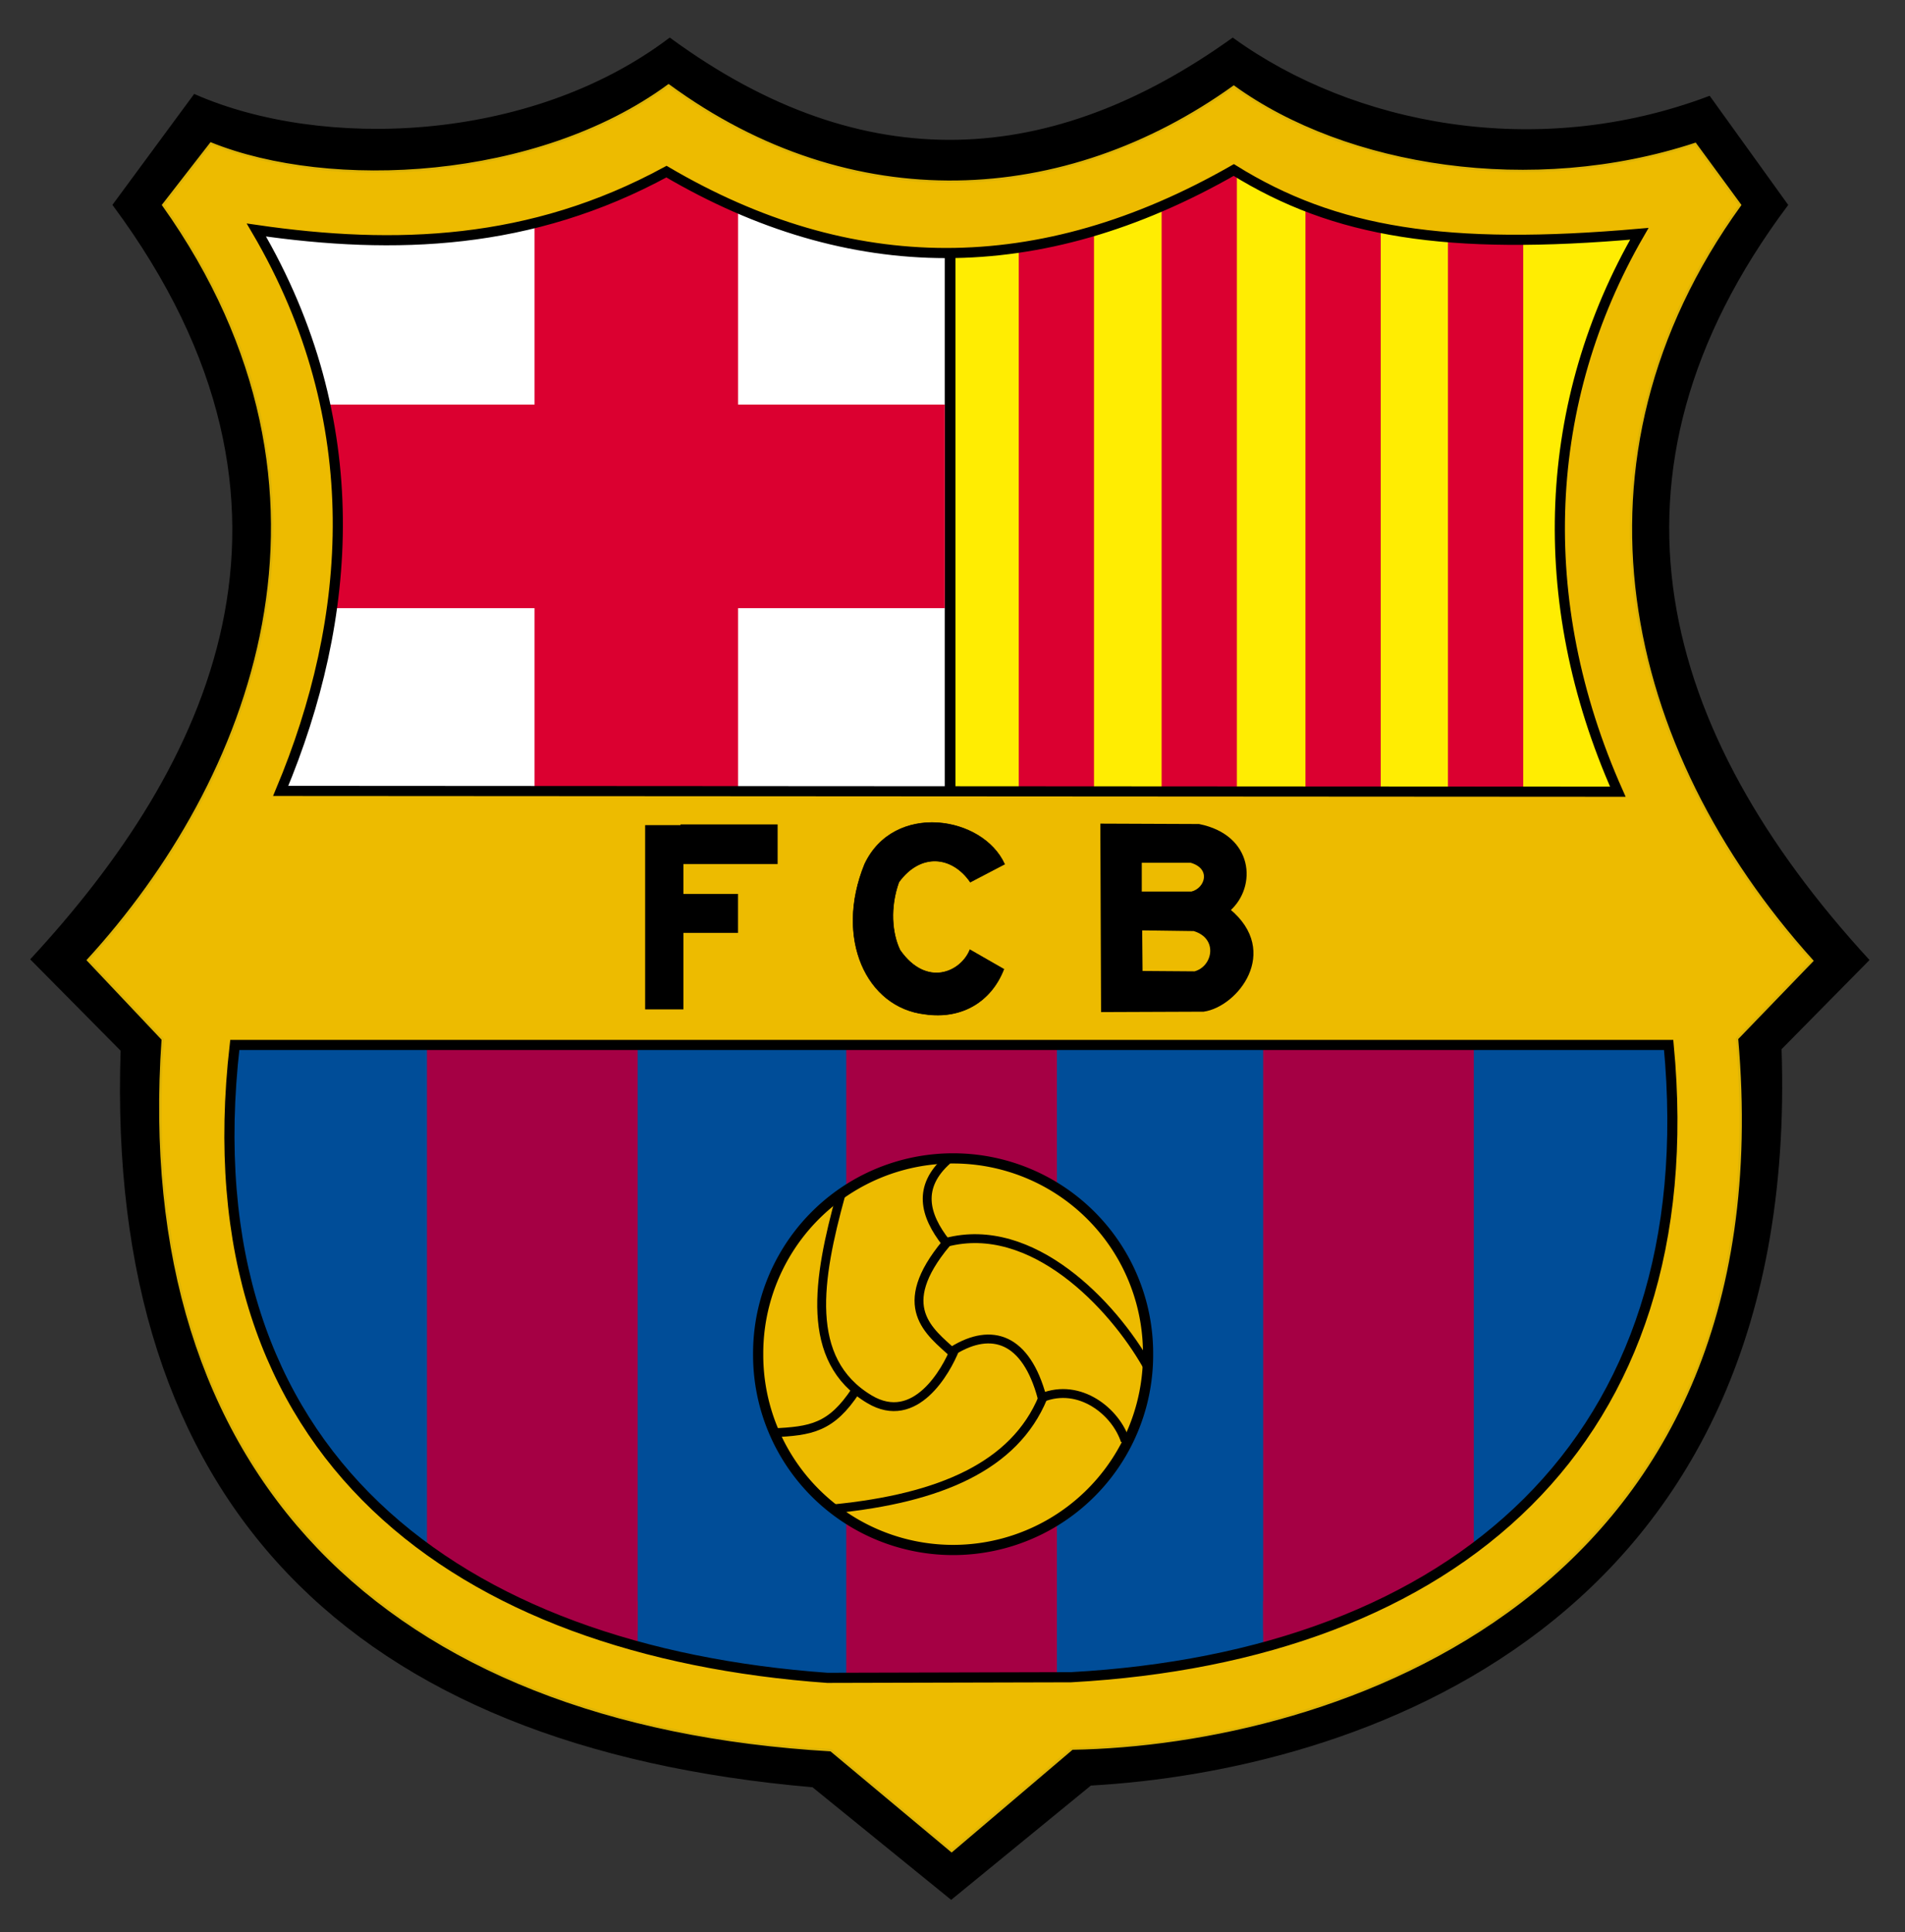 <svg height="144" width="142" xmlns="http://www.w3.org/2000/svg"><rect width="100%" height="100%" fill="#333333" stroke="none"/><g transform="matrix(.189 0 0 .189 .398 -25.853)"><path d="m74.644 174.448c50.082 21.983 132.279 19.38 187.411-22.228 77.09 56.484 151.284 50.686 222.027 0 47.165 34.092 119.78 48.648 187.916 22.944l30.545 42.44c-79.649 106.444-50.166 208.191 31.988 297.732l-34.498 34.979c7.815 229.581-169.998 284.393-272.102 290.084l-54.897 44.915-54.487-44.246c-182.287-15.742-278.531-111.909-272.577-290.164l-35.47-35.836c69.304-74.963 121.382-177.397 32.355-297.488z" fill-rule="evenodd" stroke="#000"/><path d="m78.794 546.281h586.549c15.416 162.311-87.705 249.979-244.513 258.598l-99.643.252c-150.023-10.785-261.795-89.993-242.393-258.85z" fill="#004d98" fill-rule="evenodd"/><path d="m331.65 548.233h83.086v259.363h-83.086z" fill="#a50044"/><path d="m166.286 548.233h83.086v231.796h-83.086z" fill="#a50044"/><path d="m195.254 768.152h54.117v23.877h-54.117z" fill="#a50044"/><path d="m496.071 548.233h83.086v231.796h-83.086z" fill="#a50044"/><path d="m496.071 768.152h54.117v23.877h-54.117z" fill="#a50044"/><path d="m370.491 228.079v230.374l-279.993 2.025 28.86-110.883-35.948-132.655 177.211-22.784z" fill="#fff" fill-rule="evenodd"/><path d="m374.542 228.079v230.374l279.993 2.025-28.86-110.883 35.948-132.655-177.211-22.784z" fill="#ffed02" fill-rule="evenodd"/><path d="m208.704 200.719h80.278v256.307h-80.278z" fill="#db0030"/><path d="m296.322-370.491h80.278v249.801h-80.278z" fill="#db0030" transform="rotate(90)"/><path d="m399.669 218.888h29.691v236.469h-29.691z" fill="#db0030"/><path d="m456.031 201.949h29.691v253.966h-29.691z" fill="#db0030"/><path d="m512.763 216.264h29.691v240.18h-29.691z" fill="#db0030"/><path d="m568.964 225.063h29.691v231.167h-29.691z" fill="#db0030"/><path d="m261.587 170.469c-51.707 37.899-133.529 41.887-180.5 22.938l-18.812 24.219c80.707 113.561 34.337 227.81-29.656 297.781l29.469 31.188c-11.958 171.165 87.93 270.158 263.531 280.344l47.594 39.75 47.5-40.375c102.261-1.764 281.57-59.115 262.25-279.969l29.625-30.688c-75.153-83.347-101.056-197.505-28.438-298.031l-17.656-24.062c-64.255 21.117-137.765 9.412-182-22.562-66.348 47.537-150.605 52.444-222.906-.531zm223.5 32.531c39.892 24.769 83.975 31.818 159.969 25.156-38.054 65.84-42.164 144.274-8.469 220l-527.375-.312c28.364-67.666 34.872-145.53-9.594-221.188 54.813 7.958 108.356 6.051 161.75-23 72.423 42.515 146.929 43.293 223.719-.656zm-394.594 345.844h565.531c14.863 156.492-84.563 241.002-235.75 249.312l-96.094.25c-144.645-10.398-252.394-86.759-233.688-249.562z" fill="#edbb00" fill-rule="evenodd" stroke="#deb405" stroke-width=".938"/><g stroke="#000"><path d="m99.008 227.48c44.466 75.657 37.953 153.52 9.589 221.186l527.363.312c-33.695-75.726-29.571-154.161 8.483-220.001-75.994 6.661-120.065-.38-159.958-25.149-76.79 43.949-151.32 43.154-223.743.639-53.394 29.051-106.921 30.972-161.734 23.014z" fill="none" stroke-width="4"/><path d="m90.488 548.843h565.522c14.863 156.492-84.561 241.017-235.748 249.327l-96.071.243c-144.645-10.398-252.41-86.767-233.704-249.57z" fill="none" stroke-width="4"/><path d="m372.697 235.393v213.684" fill="none" stroke-width="4"/><path d="m391.554 656.71a57.378 57.378 0 1 1 -114.755 0 57.378 57.378 0 1 1 114.755 0z" fill="#edbb00" stroke-width="3" transform="matrix(1.34 0 0 1.34 -73.999 -209.211)"/><g fill="none" stroke-width="3.5"><path d="m329.448 608.159c-8.974 32.709-14.54 64.916 11.349 80.392 18.09 10.814 30.323-11.24 33.712-19.784"/><path d="m302.651 701.792c15.156-.692 23.065-1.938 32.787-16.709"/></g><path d="m373.871 669.341c15.21-9.349 28.738-4.825 35.022 18.579 14.803-5.948 29.07 5.476 32.787 17.024" fill="none" stroke-width="3.5"/><path d="m409.209 687.92c-11.236 27.128-40.792 39.686-82.283 43.821" fill="none" stroke-width="3.5"/><path d="m373.894 670.453c-9.335-8.548-23.697-18.331-2.774-43.462-8.878-11.25-11.297-22.242.308-32.673" fill="none" stroke-width="3.5"/><path d="m450.338 675.385c-13.655-24.138-45.436-57.585-79.218-48.702" fill="none" stroke-width="3.5"/></g><path d="m266.3 461.88v.281h-13.969v27.125 15.375 30.156h15.094v-30.156h21.531v-15.375h-21.531v-11.781h37.156v-15.625z"/><path d="m380.569 484.639 13.547-7.075c-8.647-19.12-43.71-24.558-55.244 0-11.901 29.292.749 56.506 23.783 59.157 14.636 2.131 26.235-5.034 31.159-17.762l-13.397-7.677c-3.568 8.89-17.172 15.009-27.547.151-3.195-6.639-4.014-16.859-.452-26.794 8.508-11.69 20.945-10.425 28.149 0z" fill-rule="evenodd" stroke="#000" stroke-width=".2"/><path d="m432.363 462.067.281 73.312 39.906-.156c12.985-1.818 30.008-23.074 10.062-39.594 10.545-9.293 9.223-29.172-11.875-33.406zm15.344 14.438h19.875c8.74 2.515 6.147 10.918.281 12.344h-20.156zm.156 26.656 20.906.281c10.341 3.078 8.006 14.863.312 16.875l-21.062-.156z" fill-rule="evenodd" stroke="#000"/></g></svg>